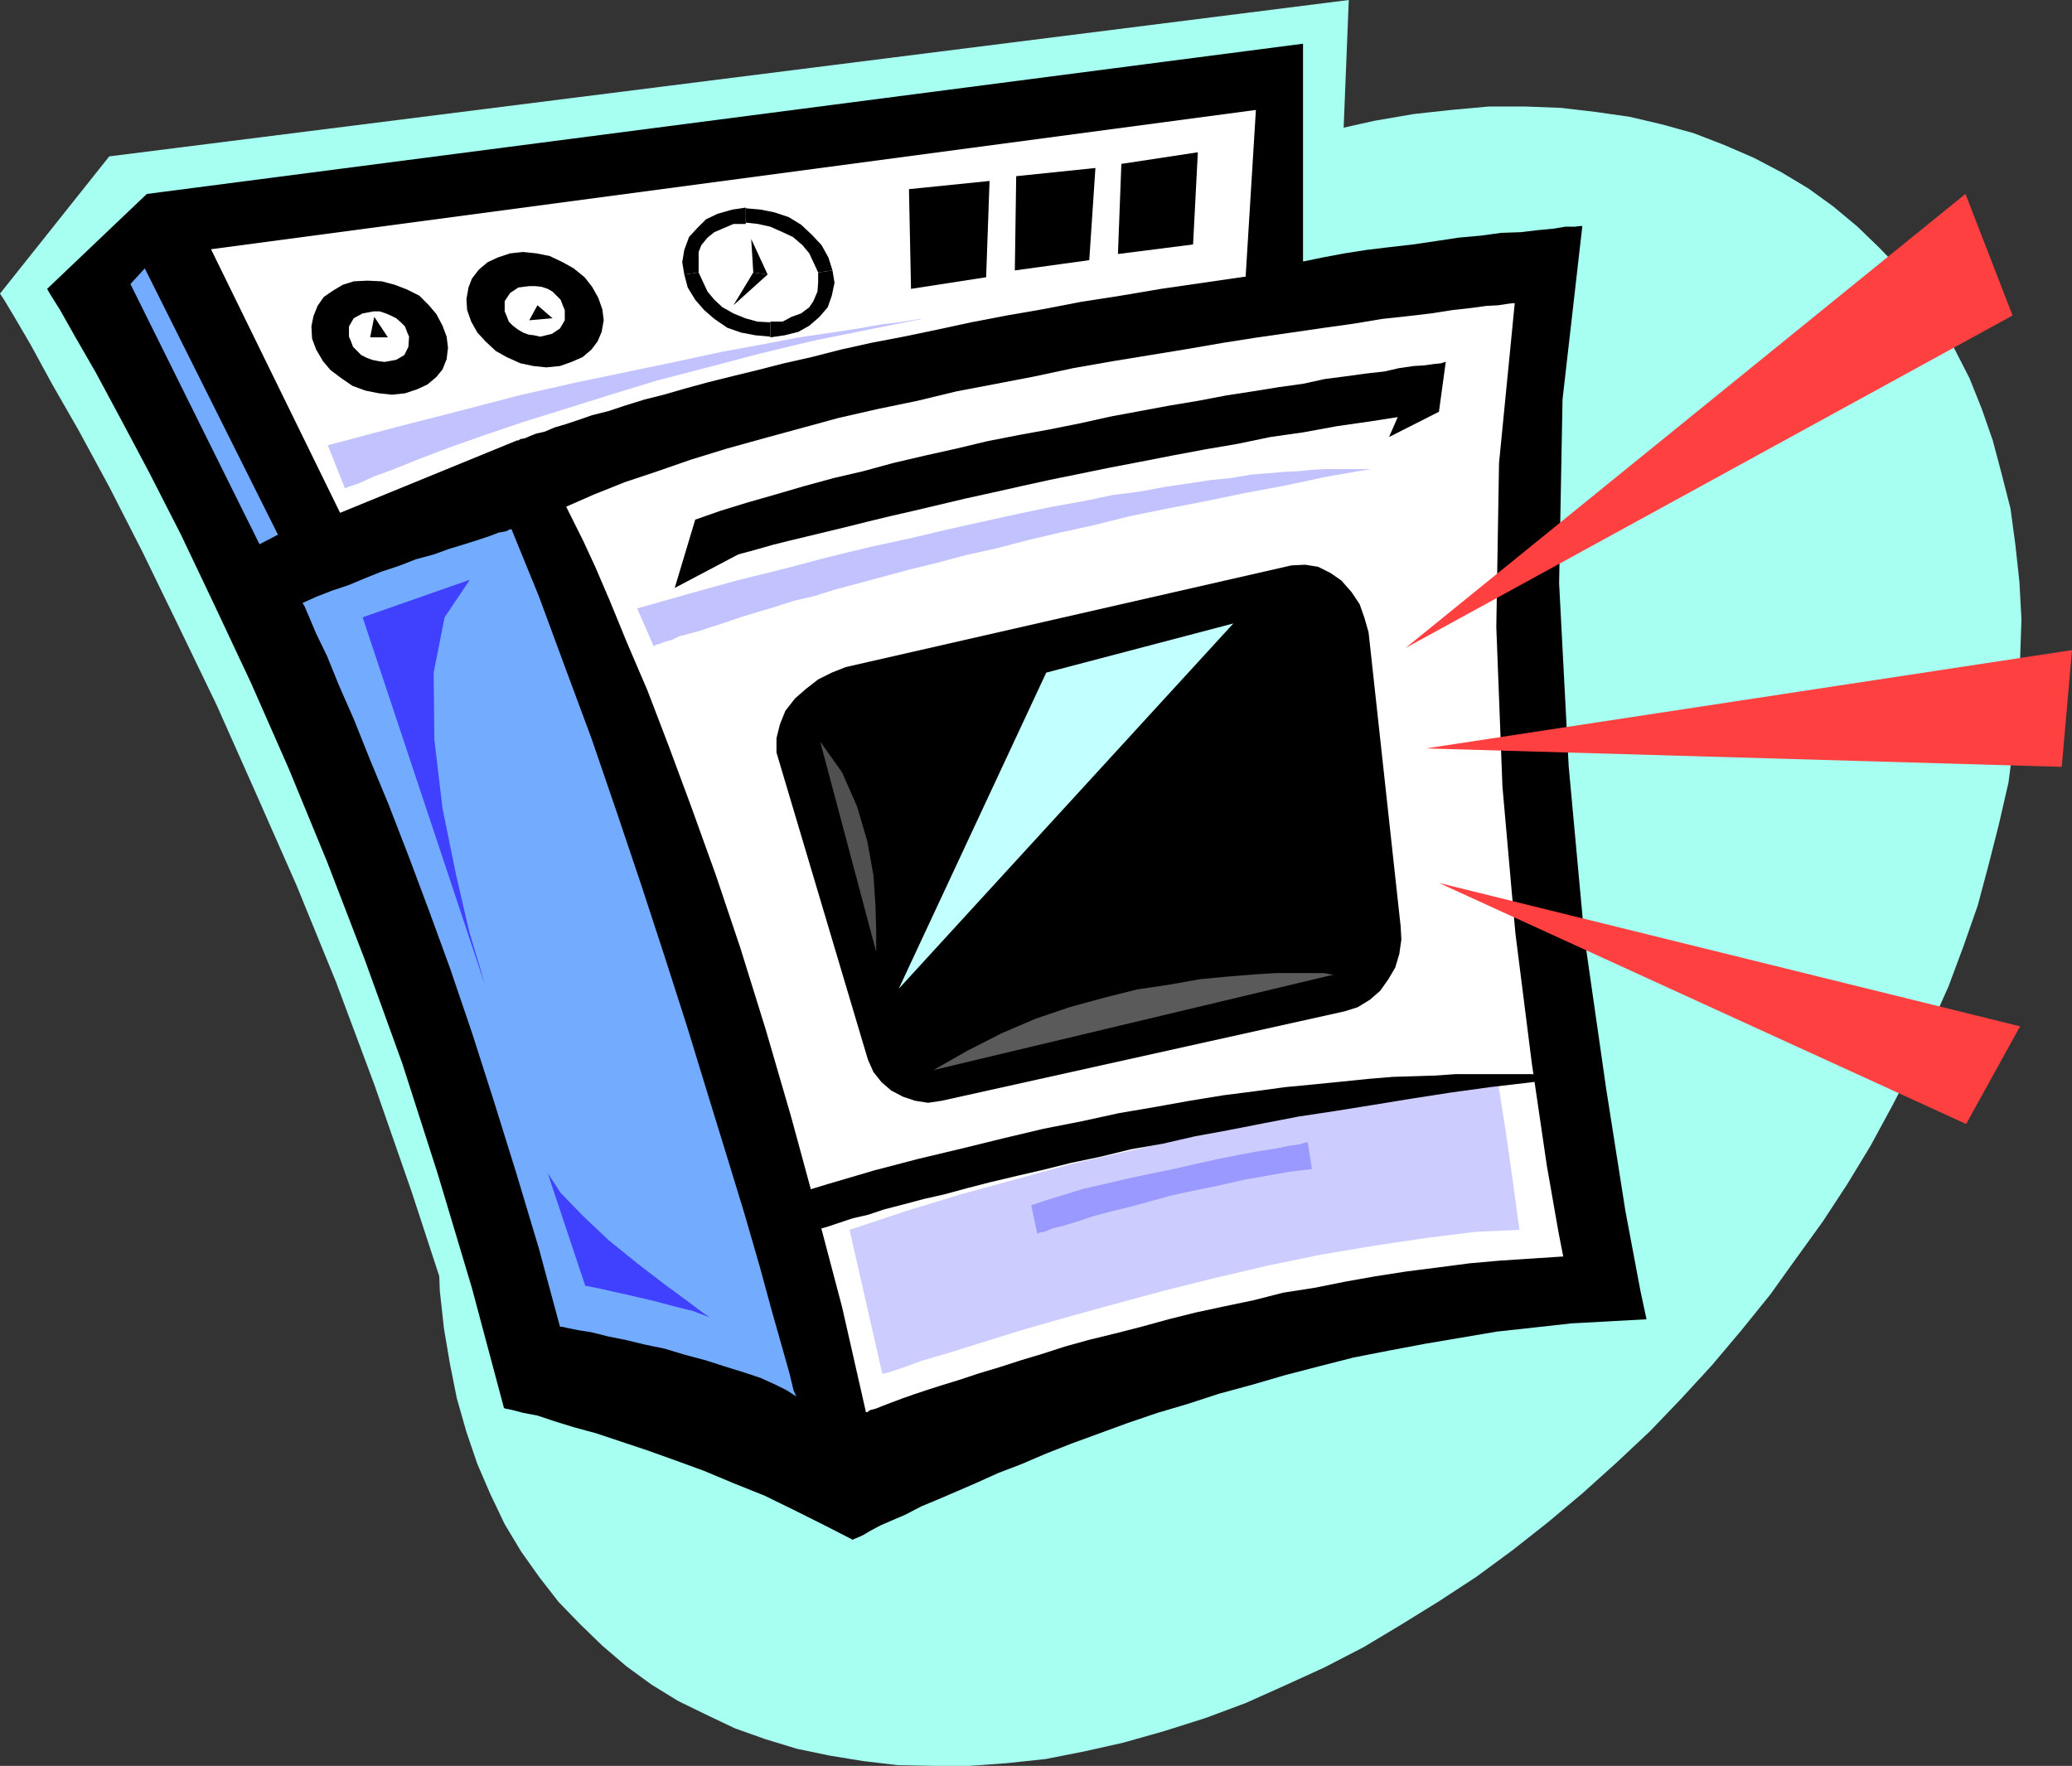 <?xml version="1.0" encoding="UTF-8" standalone="no"?>
<svg
   version="1.0"
   width="129.724mm"
   height="110.569mm"
   id="svg40"
   sodipodi:docname="Stove 2.wmf"
   xmlns:inkscape="http://www.inkscape.org/namespaces/inkscape"
   xmlns:sodipodi="http://sodipodi.sourceforge.net/DTD/sodipodi-0.dtd"
   xmlns="http://www.w3.org/2000/svg"
   xmlns:svg="http://www.w3.org/2000/svg">
  <rect width="100%" height="100%" fill="#333333" stroke="none"/>
  <sodipodi:namedview
     id="namedview40"
     pagecolor="#ffffff"
     bordercolor="#000000"
     borderopacity="0.25"
     inkscape:showpageshadow="2"
     inkscape:pageopacity="0.0"
     inkscape:pagecheckerboard="0"
     inkscape:deskcolor="#d1d1d1"
     inkscape:document-units="mm" />
  <defs
     id="defs1">
    <pattern
       id="WMFhbasepattern"
       patternUnits="userSpaceOnUse"
       width="6"
       height="6"
       x="0"
       y="0" />
  </defs>
  <path
     style="fill:#a6fff0;fill-opacity:1;fill-rule:evenodd;stroke:none"
     d="m 319.16,0 -2.424,60.438 5.01,-0.97 5.333,-0.97 5.494,-0.97 5.818,-0.808 5.818,-0.97 5.979,-0.646 5.494,-0.646 5.494,-0.485 5.333,-0.485 4.848,-0.485 4.363,-0.485 3.555,-0.323 3.232,-0.485 h 2.262 l 1.616,-0.323 h 0.485 l -5.171,43.47 -0.97,45.894 2.424,46.056 4.202,42.986 5.171,38.138 5.01,30.381 4.04,20.2 1.293,7.11 -9.373,0.323 -9.373,0.646 -9.373,0.808 -9.211,0.646 -9.211,0.97 -9.05,1.293 -8.888,1.454 -8.888,1.131 -8.726,1.454 -8.403,1.778 -8.403,1.616 -8.242,1.616 -7.595,1.778 -7.757,1.616 -7.434,1.939 -7.11,1.778 -6.949,1.939 -6.464,1.616 -5.979,1.616 -5.818,1.778 -5.333,1.616 -5.01,1.454 -4.848,1.454 -4.363,1.454 -3.555,1.293 -3.717,1.131 -2.909,0.97 -2.262,0.646 -1.939,0.808 -1.293,0.485 -0.97,0.485 h -0.162 l -7.272,-3.878 -7.595,-3.555 -7.757,-3.394 -7.757,-2.909 -7.595,-2.909 -7.595,-2.424 -7.11,-2.101 -7.11,-1.939 -6.141,-1.778 -6.141,-1.131 -5.333,-1.293 -4.525,-0.808 -3.555,-0.808 -2.747,-0.485 -1.778,-0.485 h -0.485 L 106.009,308.333 97.445,282.154 88.557,256.621 79.507,232.381 70.134,209.434 60.438,187.456 51.227,166.771 42.178,148.026 33.774,130.734 25.856,115.221 18.584,101.808 12.282,90.819 7.272,81.608 3.394,74.982 0.97,70.942 0,69.488 25.856,37.006 Z"
     id="path1" />
  <path
     style="fill:#a6fff0;fill-opacity:1;fill-rule:evenodd;stroke:none"
     d="m 275.528,409.656 9.696,-3.07 9.534,-3.555 9.373,-4.202 9.211,-4.202 9.373,-4.848 8.888,-5.333 8.888,-5.494 8.888,-5.818 8.565,-6.302 8.403,-6.626 8.08,-6.787 8.08,-7.272 7.918,-7.434 7.434,-7.757 7.272,-7.918 6.949,-8.242 6.787,-8.403 6.141,-8.565 6.302,-8.726 5.818,-8.888 5.494,-9.05 5.171,-9.534 4.686,-9.05 4.363,-9.696 4.202,-9.373 3.555,-9.534 3.394,-9.696 2.586,-9.696 2.424,-9.534 2.262,-9.858 1.293,-10.019 0.97,-9.534 0.485,-9.696 0.323,-9.373 -0.485,-8.888 -0.97,-8.888 -1.131,-8.403 -2.101,-8.242 -2.101,-7.918 -2.586,-7.434 -2.909,-7.272 -3.555,-6.949 -4.04,-6.464 -4.04,-6.302 -4.525,-5.818 -5.171,-5.333 -5.171,-5.01 -5.818,-4.848 -5.818,-4.202 -6.464,-3.878 -6.464,-3.394 -7.11,-3.07 -7.11,-2.747 -7.595,-2.101 -7.595,-1.778 -7.918,-1.131 -8.242,-0.97 -8.403,-0.323 h -8.726 l -8.888,0.808 -8.888,0.97 -9.373,1.616 -9.373,2.101 -9.696,2.747 -9.534,3.07 -9.696,3.717 -9.373,4.04 -9.211,4.363 -9.373,4.848 -8.888,5.171 -8.726,5.656 -8.888,5.656 -8.403,6.302 -8.403,6.787 -8.242,6.626 -7.918,7.272 -7.918,7.434 -7.434,7.757 -7.272,7.918 -6.949,8.242 -6.787,8.403 -6.302,8.565 -6.141,8.726 -5.818,9.05 -5.656,9.05 -5.01,9.373 -4.848,9.211 -4.202,9.534 -4.202,9.534 -3.555,9.534 -3.394,9.696 -2.747,9.534 -2.262,9.696 -2.262,9.858 -1.454,9.858 -0.97,9.696 -0.485,9.534 v 9.373 l 0.323,8.888 0.97,8.888 1.454,8.565 1.616,8.08 2.262,7.918 2.586,7.595 3.07,7.11 3.394,7.11 3.878,6.464 4.363,6.141 4.525,5.818 5.171,5.333 5.171,5.01 5.656,4.848 5.979,4.363 6.302,3.878 6.626,3.232 6.787,3.232 7.272,2.586 7.434,2.262 7.757,1.616 7.918,1.293 8.242,0.97 8.403,0.162 h 8.565 l 8.888,-0.646 9.05,-0.97 9.05,-1.778 9.373,-2.101 z"
     id="path2" />
  <path
     style="fill:#000000;fill-opacity:1;fill-rule:evenodd;stroke:none"
     d="m 308.332,10.342 v 51.55 l 4.686,-0.97 5.171,-0.97 5.171,-0.808 5.333,-0.646 5.656,-0.646 5.494,-0.808 5.333,-0.808 5.333,-0.485 4.686,-0.646 4.686,-0.162 4.04,-0.485 3.555,-0.323 2.909,-0.485 h 2.262 l 1.293,-0.162 h 0.485 l -4.686,41.046 -0.808,43.47 2.262,43.309 3.717,40.4 5.171,36.037 4.525,28.765 3.555,18.907 1.454,6.787 -8.888,0.485 -8.888,0.485 -8.726,0.97 -8.888,0.97 -8.565,1.454 -8.565,1.454 -8.565,1.616 -8.242,1.616 -8.242,2.101 -8.08,2.101 -7.757,2.262 -7.757,2.101 -7.434,2.424 -7.11,2.101 -7.11,2.424 -6.626,2.424 -6.626,2.424 -6.141,2.424 -5.656,2.424 -5.494,2.101 -5.01,2.262 -4.848,2.101 -4.525,1.939 -3.878,1.616 -3.717,1.939 -3.394,1.454 -2.586,1.131 -2.424,1.293 -1.616,0.97 -1.454,0.646 -0.808,0.323 -0.162,0.162 -6.949,-3.555 -7.11,-3.555 -6.949,-3.394 -7.272,-2.909 -6.949,-2.909 -6.626,-2.424 -6.787,-2.424 -6.302,-2.101 -5.818,-1.939 -5.333,-1.454 -4.686,-1.454 -3.878,-1.293 -3.394,-0.646 -2.424,-0.646 -1.616,-0.323 -0.485,-0.162 -7.595,-28.442 -8.08,-26.987 -8.403,-26.179 -8.888,-24.563 -8.888,-23.109 -9.05,-21.978 -8.888,-20.2 -8.726,-18.584 -7.918,-16.645 -7.595,-14.867 -6.787,-12.766 -5.818,-10.827 -4.848,-8.403 -3.555,-6.302 -2.424,-3.878 -0.646,-1.131 23.594,-22.462 z"
     id="path3" />
  <path
     style="fill:#ffffff;fill-opacity:1;fill-rule:evenodd;stroke:none"
     d="m 204.909,334.189 h 0.323 l 0.646,-0.485 1.293,-0.323 1.616,-0.646 2.101,-0.808 2.586,-0.97 2.747,-0.97 3.394,-1.131 3.555,-1.131 4.202,-1.293 4.363,-1.454 4.848,-1.454 5.01,-1.616 4.848,-1.454 5.494,-1.778 5.818,-1.616 5.979,-1.454 6.302,-1.616 6.464,-1.778 6.464,-1.616 6.787,-1.454 6.949,-1.454 6.949,-1.778 7.272,-1.131 7.272,-1.454 7.272,-1.293 7.272,-1.131 7.595,-0.97 7.434,-0.97 7.272,-0.646 7.434,-0.485 7.434,-0.485 -1.131,-5.818 -2.747,-15.675 -3.555,-24.24 -3.878,-30.704 -3.07,-34.744 -1.454,-37.814 0.646,-38.784 3.717,-37.814 h -0.485 l -1.293,0.162 -2.101,0.323 -2.909,0.162 -3.555,0.485 -4.363,0.485 -5.171,0.808 -5.494,0.646 -5.979,0.646 -6.787,1.131 -6.949,0.97 -7.757,1.131 -7.918,1.131 -8.242,1.293 -8.403,1.454 -8.888,1.454 -8.888,1.454 -9.211,1.616 -9.05,1.939 -9.211,1.778 -9.373,1.778 -9.373,2.262 -9.373,1.939 -9.211,2.101 -8.888,2.424 -8.888,2.424 -8.726,2.424 -8.403,2.586 -7.918,2.747 -7.757,2.586 -7.272,2.909 -6.626,2.909 0.485,0.97 1.293,2.586 2.262,4.525 2.909,6.302 3.394,7.918 4.04,9.858 4.848,11.312 5.01,13.09 5.333,14.382 5.818,16.16 5.818,17.291 5.979,19.23 5.979,20.523 5.979,21.978 6.141,23.27 z"
     id="path4" />
  <path
     style="fill:#ffffff;fill-opacity:1;fill-rule:evenodd;stroke:none"
     d="m 49.934,58.984 30.542,62.378 41.854,-17.13 h 0.323 l 0.485,-0.323 0.97,-0.162 1.131,-0.485 1.616,-0.646 2.101,-0.485 2.262,-0.97 2.747,-0.808 2.909,-0.97 3.232,-1.131 3.878,-0.97 3.878,-1.293 4.686,-1.454 4.525,-1.131 5.01,-1.454 5.333,-1.454 5.818,-1.454 5.979,-1.454 6.302,-1.616 6.464,-1.454 6.949,-1.778 7.272,-1.616 7.595,-1.454 7.757,-1.616 8.242,-1.778 8.403,-1.616 8.403,-1.454 9.211,-1.778 9.373,-1.454 9.534,-1.616 10.019,-1.454 10.019,-1.454 2.424,-39.43 z"
     id="path5" />
  <path
     style="fill:#73abff;fill-opacity:1;fill-rule:evenodd;stroke:none"
     d="m 121.038,125.24 h -0.323 l -0.97,0.485 -1.778,0.323 -2.101,0.808 -2.909,0.97 -3.07,0.97 -3.717,1.131 -3.555,1.293 -4.202,1.131 -3.717,1.454 -4.363,1.454 -4.04,1.616 -3.878,1.616 -3.878,1.293 -3.717,1.454 -3.232,1.454 0.485,0.808 0.97,2.262 1.778,4.202 2.586,5.333 2.747,6.787 3.555,8.08 3.878,9.696 4.363,10.504 4.686,12.12 4.848,12.928 5.01,13.736 5.171,15.19 5.171,16.16 5.333,17.13 5.333,17.776 5.01,18.584 h 0.485 l 1.454,0.323 2.424,0.485 3.07,0.485 3.878,0.97 4.04,0.808 4.686,1.131 4.686,0.97 4.848,1.454 4.848,1.293 4.525,1.454 4.686,1.454 3.878,1.293 3.555,1.616 2.586,1.293 2.262,1.454 -0.646,-1.454 -0.97,-4.04 -1.778,-6.302 -2.424,-8.565 -2.909,-10.666 -3.555,-12.282 -4.202,-13.736 -4.525,-14.706 -4.848,-15.837 -5.333,-16.645 -5.494,-16.806 -5.818,-17.291 -5.979,-17.453 -6.302,-16.968 -6.141,-16.645 z"
     id="path6" />
  <path
     style="fill:#000000;fill-opacity:1;fill-rule:evenodd;stroke:none"
     d="m 318.19,239.33 3.07,-0.97 2.909,-1.778 2.424,-2.101 1.939,-2.747 1.616,-2.747 0.97,-3.232 0.485,-3.394 -0.162,-3.07 -7.595,-69.65 -0.97,-3.394 -1.131,-3.232 -1.939,-2.909 -2.424,-2.747 -2.586,-1.778 -2.909,-1.454 -3.07,-0.485 -3.232,0.162 -105.525,24.078 -3.232,1.293 -3.232,1.616 -2.909,2.262 -2.586,2.262 -2.262,2.909 -1.293,3.232 -0.808,3.232 v 3.394 l 20.685,69.488 0.97,3.232 1.293,2.909 1.939,2.424 2.262,1.939 2.747,1.454 2.909,0.97 3.07,0.485 3.232,-0.485 z"
     id="path7" />
  <path
     style="fill:#ccccff;fill-opacity:1;fill-rule:evenodd;stroke:none"
     d="m 201.03,291.042 7.757,34.098 1.293,-0.323 3.07,-0.97 4.848,-1.778 6.626,-1.939 8.242,-2.586 9.373,-2.909 10.181,-2.909 11.15,-3.07 11.958,-3.232 12.282,-3.07 12.443,-2.909 12.605,-2.586 12.605,-2.101 11.958,-1.778 11.635,-1.454 10.504,-0.485 -0.485,-3.394 -1.131,-8.403 -1.616,-11.312 -1.778,-11.312 -0.97,0.323 -2.909,0.162 -4.363,0.646 -6.302,0.808 -7.434,1.131 -8.726,1.454 -9.534,1.778 -10.827,1.778 -11.635,2.262 -12.282,2.586 -12.766,2.909 -12.928,2.909 -12.928,3.555 -13.574,3.717 -13.251,4.04 z"
     id="path8" />
  <path
     style="fill:#4040ff;fill-opacity:1;fill-rule:evenodd;stroke:none"
     d="m 111.181,137.198 -25.371,8.888 28.926,86.941 -0.97,-3.394 -2.747,-9.211 -3.07,-13.251 -3.232,-15.837 -1.939,-16.322 -0.162,-15.837 2.586,-13.09 z"
     id="path9" />
  <path
     style="fill:#4040ff;fill-opacity:1;fill-rule:evenodd;stroke:none"
     d="m 129.603,277.629 8.888,26.664 0.97,0.162 2.424,0.485 3.555,0.808 4.363,0.97 4.848,1.131 4.848,1.293 4.525,1.131 3.878,1.454 -1.454,-0.97 -3.878,-2.909 -5.494,-4.04 -6.302,-4.848 -6.787,-5.494 -6.141,-5.818 -5.171,-5.333 z"
     id="path10" />
  <path
     style="fill:#73abff;fill-opacity:1;fill-rule:evenodd;stroke:none"
     d="m 65.771,126.533 -4.363,2.262 -30.542,-61.57 3.394,-3.717 z"
     id="path11" />
  <path
     style="fill:#5a5a5a;fill-opacity:1;fill-rule:evenodd;stroke:none"
     d="m 220.907,253.227 94.859,-22.624 h -0.808 l -1.616,-0.323 h -2.909 -3.555 -4.848 l -5.333,0.323 -5.979,0.485 -6.787,0.646 -7.272,1.293 -7.595,1.131 -7.757,1.939 -8.242,2.262 -8.08,2.747 -7.918,3.394 -8.242,4.202 z"
     id="path12" />
  <path
     style="fill:#c2ffff;fill-opacity:1;fill-rule:evenodd;stroke:none"
     d="m 291.849,147.541 -44.278,11.635 -34.906,74.821 z"
     id="path13" />
  <path
     style="fill:#000000;fill-opacity:1;fill-rule:evenodd;stroke:none"
     d="m 164.509,122.978 3.394,10.181 h 0.162 l 0.808,-0.323 1.131,-0.485 1.778,-0.162 2.101,-0.808 2.586,-0.646 2.909,-0.808 3.394,-0.97 3.878,-0.97 4.04,-0.97 4.686,-1.131 4.686,-1.131 5.171,-1.293 5.333,-1.293 5.656,-1.293 6.141,-1.454 6.141,-1.454 6.626,-1.454 6.464,-1.454 6.626,-1.454 7.11,-1.454 7.11,-1.454 7.595,-1.454 7.434,-1.454 7.757,-1.454 7.595,-1.293 7.757,-1.616 7.918,-1.131 7.918,-1.454 7.918,-1.131 8.242,-1.293 7.918,-0.97 1.616,-11.797 h -0.162 l -0.97,0.323 -1.616,0.162 -2.262,0.323 -2.586,0.162 -3.394,0.485 -3.555,0.808 -4.363,0.485 -4.686,0.646 -5.01,0.646 -5.171,1.131 -5.818,0.808 -5.979,0.97 -6.302,0.97 -6.787,1.293 -6.787,1.131 -6.949,1.293 -6.949,1.293 -7.272,1.616 -7.272,1.454 -7.11,1.293 -7.434,1.454 -7.434,1.778 -7.272,1.616 -7.595,1.778 -7.11,1.939 -6.949,1.616 -7.11,1.939 -6.626,1.939 -6.787,1.939 -6.302,1.939 z"
     id="path14" />
  <path
     style="fill:#000000;fill-opacity:1;fill-rule:evenodd;stroke:none"
     d="m 187.617,292.658 h 0.162 l 0.808,-0.162 1.293,-0.485 1.293,-0.485 1.939,-0.485 2.424,-0.646 2.909,-0.97 3.394,-1.131 3.555,-0.808 3.878,-1.293 4.363,-1.131 4.848,-1.293 5.01,-1.131 5.333,-1.454 5.656,-1.454 6.141,-1.454 6.302,-1.454 6.464,-1.616 6.949,-1.454 7.272,-1.778 7.434,-1.293 7.757,-1.778 7.918,-1.454 8.242,-1.616 8.403,-1.616 8.565,-1.293 9.05,-1.454 8.888,-1.454 9.373,-1.454 9.373,-1.293 9.696,-1.131 9.534,-1.293 h -0.162 -0.485 l -1.131,-0.162 h -1.293 l -1.778,-0.162 h -2.101 l -2.424,-0.323 h -2.909 -3.232 -3.555 -4.04 -4.363 l -4.525,0.323 -5.01,0.162 -5.333,0.162 -5.818,0.485 -6.302,0.646 -6.464,0.646 -6.787,0.646 -7.11,0.97 -7.595,0.97 -7.918,1.293 -8.08,1.454 -8.565,1.454 -8.888,1.939 -9.05,1.778 -9.534,2.262 -9.858,2.424 -10.181,2.424 -10.504,2.747 -10.989,3.232 -11.15,3.394 z"
     id="path15" />
  <path
     style="fill:#c2c2ff;fill-opacity:1;fill-rule:evenodd;stroke:none"
     d="m 150.773,143.986 3.878,8.888 h 0.162 l 0.485,-0.323 0.808,-0.162 1.131,-0.485 1.778,-0.485 1.616,-0.808 2.424,-0.646 2.424,-0.646 2.909,-0.97 3.07,-0.97 3.717,-1.293 3.717,-1.131 4.363,-1.293 4.525,-1.454 4.848,-1.131 5.171,-1.616 5.494,-1.454 5.979,-1.616 5.979,-1.616 6.626,-1.616 6.626,-1.778 7.272,-1.616 7.434,-1.939 7.595,-1.778 8.08,-1.778 8.403,-2.101 8.726,-1.778 9.211,-1.778 9.373,-1.939 9.534,-1.778 9.858,-2.101 10.342,-1.778 h -0.162 -0.323 -0.646 -0.97 -1.131 -1.454 -1.939 -1.939 -2.424 l -2.909,0.162 -3.07,0.323 -3.394,0.162 -3.878,0.323 -4.04,0.323 -4.686,0.808 -4.848,0.485 -5.333,0.808 -5.494,0.808 -6.141,1.131 -6.302,0.808 -6.949,1.454 -7.272,1.293 -7.757,1.616 -8.08,1.778 -8.726,1.939 -8.888,2.101 -9.696,2.101 -10.019,2.424 -10.342,2.747 -11.15,2.747 -11.635,3.232 z"
     id="path16" />
  <path
     style="fill:#000000;fill-opacity:1;fill-rule:evenodd;stroke:none"
     d="m 265.347,38.784 18.099,-2.747 -1.131,21.816 -17.776,2.262 z"
     id="path17" />
  <path
     style="fill:#000000;fill-opacity:1;fill-rule:evenodd;stroke:none"
     d="m 240.461,41.693 18.746,-1.939 -1.454,21.816 -17.614,2.424 z"
     id="path18" />
  <path
     style="fill:#000000;fill-opacity:1;fill-rule:evenodd;stroke:none"
     d="m 215.089,44.763 19.069,-1.939 -0.808,22.786 -17.776,2.747 z"
     id="path19" />
  <path
     style="fill:#000000;fill-opacity:1;fill-rule:evenodd;stroke:none"
     d="m 92.758,93.405 3.07,-0.323 2.909,-0.97 2.424,-1.131 2.101,-1.778 1.454,-1.778 0.97,-2.424 0.323,-2.747 -0.323,-2.586 -0.97,-2.586 -1.454,-2.747 -1.778,-2.101 -2.262,-2.262 -2.909,-1.454 -2.909,-1.131 -3.07,-0.808 -3.394,-0.162 -3.232,0.162 -2.586,0.808 -2.424,1.454 -2.101,1.454 -1.454,2.101 -0.97,2.424 -0.485,2.424 0.162,2.909 0.97,2.586 1.616,2.747 1.778,2.101 2.586,1.939 2.586,1.778 3.07,1.131 3.232,0.646 z"
     id="path20" />
  <path
     style="fill:#000000;fill-opacity:1;fill-rule:evenodd;stroke:none"
     d="m 129.28,86.941 3.232,-0.323 2.747,-0.97 2.586,-1.131 2.101,-1.778 1.454,-1.939 0.97,-2.262 0.485,-2.747 -0.323,-2.586 -0.97,-2.747 -1.454,-2.586 -1.778,-2.262 -2.586,-2.101 -2.586,-1.454 -3.07,-1.454 -3.232,-0.646 -3.07,-0.323 -3.07,0.323 -2.909,0.97 -2.424,1.131 -2.101,1.778 -1.616,2.101 -0.808,2.101 -0.485,2.747 0.162,2.586 0.97,2.747 1.454,2.586 1.939,2.101 2.424,2.262 2.586,1.454 3.232,1.454 3.07,0.646 z"
     id="path21" />
  <path
     style="fill:#ffffff;fill-opacity:1;fill-rule:evenodd;stroke:none"
     d="m 90.981,85.648 2.747,-0.485 1.939,-1.131 0.97,-1.939 0.162,-2.424 -0.485,-1.131 -0.485,-1.293 -0.97,-0.97 -1.131,-0.97 -1.293,-0.646 -1.131,-0.485 -1.454,-0.485 H 88.395 l -2.586,0.485 -2.101,1.131 -1.131,1.939 v 2.424 l 0.485,1.131 0.485,1.293 0.97,0.97 0.97,0.97 1.293,0.646 1.293,0.485 1.616,0.323 z"
     id="path22" />
  <path
     style="fill:#ffffff;fill-opacity:1;fill-rule:evenodd;stroke:none"
     d="m 127.825,79.669 2.747,-0.646 1.939,-1.293 1.131,-1.939 v -2.424 l -0.485,-1.131 -0.485,-1.293 -0.97,-0.97 -0.97,-0.97 -1.131,-0.646 -1.454,-0.485 -1.454,-0.162 h -1.454 l -2.586,0.323 -1.939,1.293 -1.293,1.939 v 2.424 l 0.485,1.131 0.485,1.293 0.97,0.97 1.293,0.97 1.131,0.646 1.293,0.485 1.293,0.162 z"
     id="path23" />
  <path
     style="fill:#c2c2ff;fill-opacity:1;fill-rule:evenodd;stroke:none"
     d="m 77.568,105.363 4.04,10.181 0.808,-0.323 2.424,-0.808 3.555,-1.616 4.848,-1.778 5.979,-2.424 7.272,-2.747 8.242,-2.909 9.05,-3.07 9.858,-3.07 10.827,-3.394 11.15,-3.394 11.797,-3.07 12.282,-3.232 12.766,-3.07 12.766,-2.586 12.928,-2.586 h -0.646 l -1.778,0.323 -3.07,0.485 -4.04,0.485 -5.494,0.97 -6.302,0.97 -7.757,1.131 -8.403,1.616 -9.696,1.778 -10.504,2.262 -11.635,2.424 -12.443,2.586 -13.574,3.07 -14.221,3.717 -15.19,3.878 z"
     id="path24" />
  <path
     style="fill:#000000;fill-opacity:1;fill-rule:evenodd;stroke:none"
     d="m 88.557,74.982 -0.97,4.848 h 4.202 z"
     id="path25" />
  <path
     style="fill:#000000;fill-opacity:1;fill-rule:evenodd;stroke:none"
     d="m 130.734,75.306 -3.555,-3.07 -1.939,3.555 z"
     id="path26" />
  <path
     style="fill:#000000;fill-opacity:1;fill-rule:evenodd;stroke:none"
     d="m 164.509,122.978 -4.848,16.16 22.947,-12.12 z"
     id="path27" />
  <path
     style="fill:#000000;fill-opacity:1;fill-rule:evenodd;stroke:none"
     d="m 340.491,97.445 -11.797,5.979 5.818,-13.413 z"
     id="path28" />
  <path
     style="fill:#ffffff;fill-opacity:1;fill-rule:evenodd;stroke:none"
     d="m 182.285,78.053 3.232,-0.323 2.586,-0.97 2.424,-1.293 2.101,-1.616 1.454,-1.939 0.97,-2.424 0.485,-2.586 -0.162,-2.586 -0.97,-2.747 -1.454,-2.586 -1.939,-2.262 -2.424,-2.101 -2.747,-1.454 -3.07,-1.293 -3.07,-0.646 -3.232,-0.162 -3.07,0.162 -2.909,0.97 -2.424,1.293 -1.778,1.616 -1.778,1.939 -0.97,2.424 -0.323,2.586 0.323,2.747 0.97,2.586 1.454,2.586 1.939,2.262 2.101,1.939 2.909,1.616 2.909,1.293 3.07,0.646 z"
     id="path29" />
  <path
     style="fill:#000000;fill-opacity:1;fill-rule:evenodd;stroke:none"
     d="m 193.597,64.478 v 2.424 l -0.162,2.101 -0.97,2.262 -0.97,1.454 -1.939,1.454 -2.262,0.808 -2.101,1.131 h -2.909 v 3.717 l 3.394,-0.485 3.232,-0.808 2.586,-1.454 2.424,-2.101 1.939,-2.262 0.97,-2.747 0.646,-3.07 -0.485,-2.909 z"
     id="path30" />
  <path
     style="fill:#000000;fill-opacity:1;fill-rule:evenodd;stroke:none"
     d="m 176.467,53.005 v -0.323 l 2.909,0.323 2.909,0.646 2.909,1.293 2.424,1.131 2.262,1.939 1.616,1.939 1.131,2.424 0.97,2.101 3.394,-0.485 -0.97,-3.07 -1.616,-2.909 -2.262,-2.424 -2.586,-2.424 -2.909,-1.778 -3.394,-1.131 -3.232,-0.646 -3.555,-0.323 v -0.162 z"
     id="path31" />
  <path
     style="fill:#000000;fill-opacity:1;fill-rule:evenodd;stroke:none"
     d="m 165.317,64.478 v -2.424 -2.424 l 0.646,-1.616 1.454,-1.778 1.616,-1.293 2.262,-0.97 2.262,-0.97 h 2.909 v -3.878 l -3.232,0.485 -3.394,0.97 -2.747,1.293 -2.101,2.101 -1.939,2.101 -1.131,3.07 -0.485,2.909 0.485,2.909 z"
     id="path32" />
  <path
     style="fill:#000000;fill-opacity:1;fill-rule:evenodd;stroke:none"
     d="m 182.285,76.114 v 0.162 l -3.07,-0.162 -2.909,-0.808 -2.747,-1.131 -2.586,-1.454 -1.939,-1.778 -1.616,-1.939 -1.131,-2.424 -0.97,-2.101 -3.394,0.485 0.808,3.07 1.778,2.909 2.101,2.424 2.424,2.101 3.07,2.101 3.232,1.131 3.394,0.646 3.555,0.323 v 0.162 z"
     id="path33" />
  <path
     style="fill:#000000;fill-opacity:1;fill-rule:evenodd;stroke:none"
     d="m 177.76,56.56 0.485,7.918 3.394,0.485 z"
     id="path34" />
  <path
     style="fill:#000000;fill-opacity:1;fill-rule:evenodd;stroke:none"
     d="m 178.245,64.478 -4.686,7.757 8.08,-7.272 z"
     id="path35" />
  <path
     style="fill:#ff4040;fill-opacity:1;fill-rule:evenodd;stroke:none"
     d="M 332.572,153.358 465.084,45.894 476.235,74.659 Z"
     id="path36" />
  <path
     style="fill:#ff4040;fill-opacity:1;fill-rule:evenodd;stroke:none"
     d="m 337.42,177.114 152.873,-23.27 -2.424,27.634 z"
     id="path37" />
  <path
     style="fill:#ff4040;fill-opacity:1;fill-rule:evenodd;stroke:none"
     d="m 340.491,208.949 137.521,33.936 -12.766,23.109 z"
     id="path38" />
  <path
     style="fill:#9999ff;fill-opacity:1;fill-rule:evenodd;stroke:none"
     d="m 244.016,285.224 1.454,6.787 0.485,-0.323 1.131,-0.162 1.939,-0.808 2.586,-0.646 3.232,-0.97 3.878,-1.293 4.202,-1.131 4.686,-1.131 4.686,-1.293 5.333,-1.454 5.333,-1.131 5.494,-1.131 5.656,-1.293 5.494,-0.97 5.494,-0.97 5.333,-0.646 -0.97,-6.302 h -0.485 l -1.616,0.485 -2.424,0.323 -3.07,0.646 -4.202,0.646 -4.363,0.808 -4.848,0.97 -5.171,1.131 -5.656,1.293 -5.494,1.131 -5.333,1.131 -5.494,1.293 -5.01,1.131 -4.686,1.454 -4.202,1.293 z"
     id="path39" />
  <path
     style="fill:#505050;fill-opacity:1;fill-rule:evenodd;stroke:none"
     d="m 194.081,175.498 13.251,49.773 v -1.293 -3.717 l -0.162,-5.818 -0.485,-7.272 -1.454,-8.08 -2.424,-8.242 -3.555,-8.08 z"
     id="path40" />
</svg>
